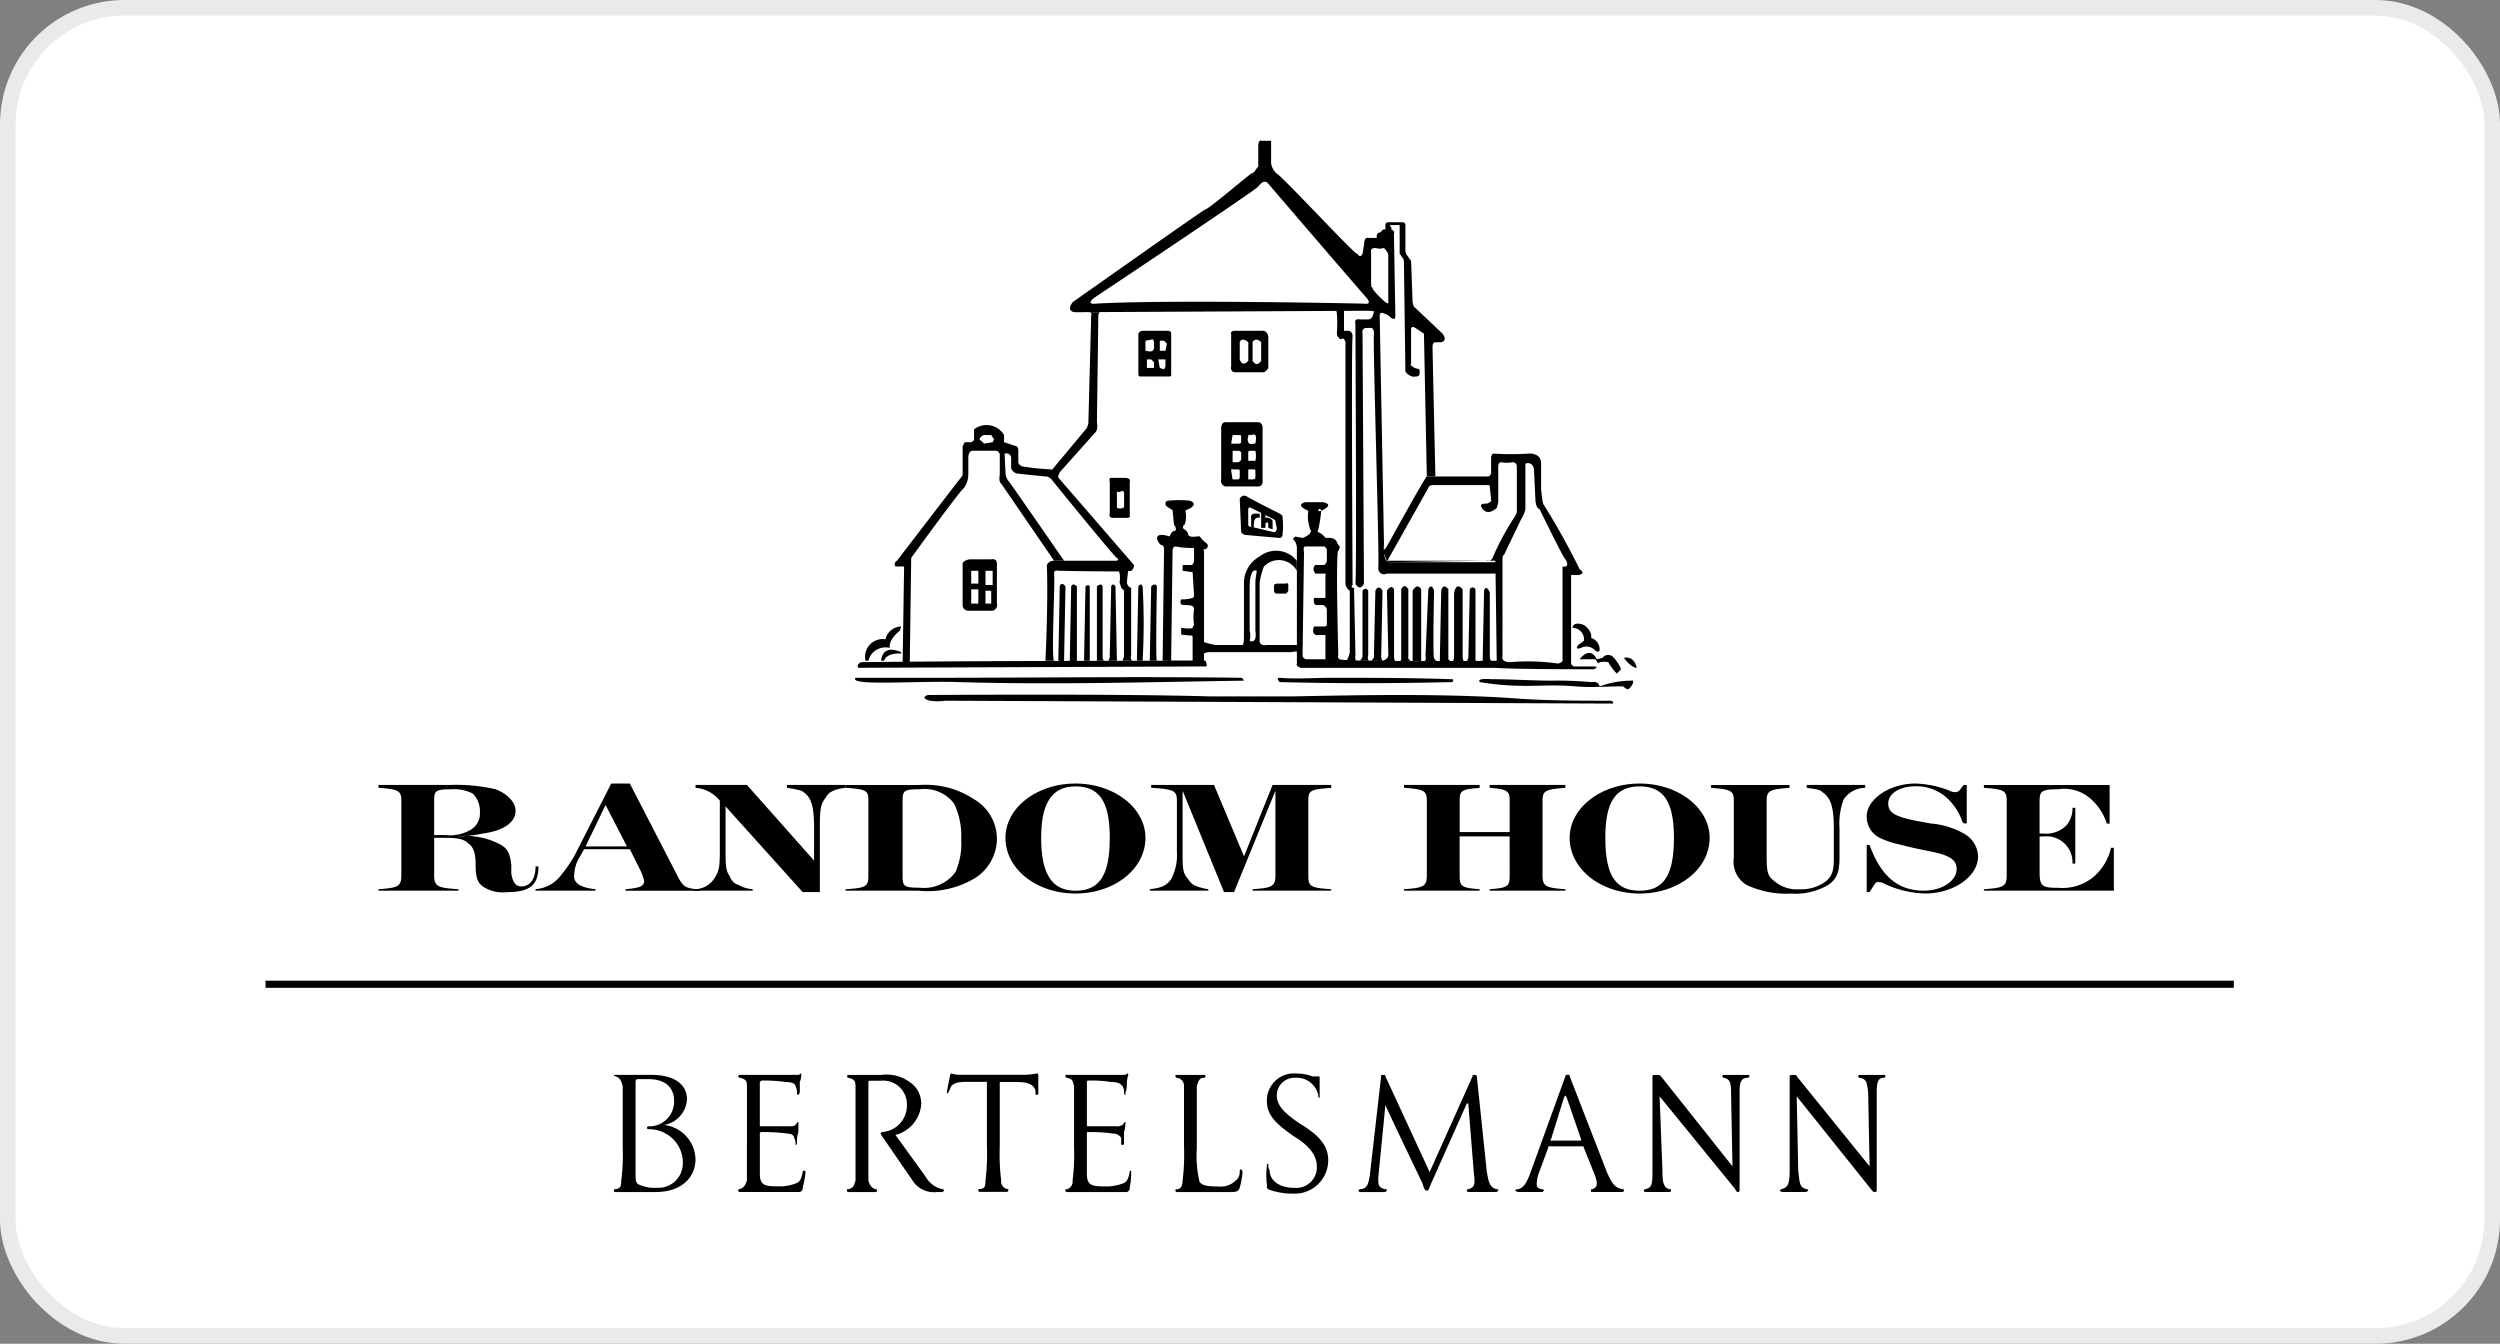 <svg xmlns="http://www.w3.org/2000/svg" width="160" height="86" viewBox="0 0 160 86">
  <rect x="0" y="0" width="160" height="86" fill="#808080" stroke="none"/>
  <g id="Group_18816" data-name="Group 18816" transform="translate(17662 -5602)">
    <rect id="Rectangle_19" data-name="Rectangle 19" width="159" height="85" rx="7.465" transform="translate(-17661.5 5602.5)" fill="#fff" stroke="#eaeaea" stroke-width="1"/>
    <g id="Group_18815" data-name="Group 18815" transform="translate(-191.504 327.716)">
      <path id="Path_66679" data-name="Path 66679" d="M68.735,81.666h1.371s.366-.091.366.275V84.5a.37.37,0,0,1-.274.457H68.644a.358.358,0,0,1-.366-.366v-2.56S68.187,81.757,68.735,81.666Zm.092,1.554h.457V82.4h-.457v.823Zm.914.092H70.2V82.4h-.457Zm0,1.188h.366v-.823h-.366Zm-.914,0h.457v-.914h-.457Zm-6.765,3.656a1.131,1.131,0,0,1,1.279-1.371,1.059,1.059,0,0,1,1.006-.822l-.091.274s-.732.548-.64,1.1a1.13,1.13,0,0,0-1.371.822h-.183Z" transform="translate(-17477.166 5228.414)" fill-rule="evenodd"/>
      <path id="Path_66680" data-name="Path 66680" d="M62.81,90.448s0-1.1,1.28-.548v.091s-.915-.091-1.1.457H62.81Zm-1.279.092s6.216-.092,22.03-.092c0,0,.183.366,0,.366L61.347,90.9s-.183-.182.183-.365Zm4.387,1c6.947,0,13.438-.091,19.928,0,.091,0,.183.183.183.183-6.124.091-12.249.275-18.282.091-2.743-.091-7.039.275-6.582-.275h4.753Zm25.687,0c2.559,0,5.118,0,7.769.092.092,0,0,.183,0,.183-4.113.092-7.313.092-11.061,0,0,0-.275-.275,0-.275,1.1.092,2.194,0,3.291,0Zm14.077.183a24.9,24.9,0,0,1,2.559.091c.092,0,.458-.091.549.275a6.061,6.061,0,0,1,2.012-.366c.273-.091.091.366-.183.548-.183,0-.275-.183-.366-.183-1,0-2.012.091-3.017,0-2.012-.183-3.382.183-6.125-.275-.183-.275.64-.183.823-.183,1.188,0,2.559.092,3.748.092ZM66.923,93.007a3.7,3.7,0,0,1-1.006,0c-.64-.183-.183-.366-.091-.366.549,0,11.884-.091,18.1.091h5.119c4.663-.091,9.234-.183,13.9.092,2.194.183,4.387.183,6.581.183.092,0,.183.183.092.183l-42.691-.183Z" transform="translate(-17476.908 5226.123)" fill-rule="evenodd"/>
      <path id="Path_66681" data-name="Path 66681" d="M65.182,84.855l.092-6.124h-.549s-.183-.183.091-.366l3.931-5.119a2.7,2.7,0,0,0,.274-.366V71.051s.092-.274.183-.274h.366s.183-.091.183-.183v-.64a1.3,1.3,0,0,1,1.919.366v.457l.091,1.919a.9.9,0,0,0,.183.548c.092.091,3.565,5.119,3.565,5.119h-.64l-3.382-4.936s-.183-.092-.091-.549V71.6a.269.269,0,0,0-.275-.275H69.751s-.366-.091-.366.457v1.006a1.575,1.575,0,0,1-.274.915c-.275.183-3.382,4.479-3.382,4.479l-.091,6.674h-.457Zm5.759-14.077.091-.183-.183-.275h-.457c-.091,0-.457.275-.183.366l.183.183Z" transform="translate(-17477.908 5231.807)" fill-rule="evenodd"/>
      <path id="Path_66682" data-name="Path 66682" d="M74.441,71.212l.823.274a.4.4,0,0,1,.091.275v.732s0,.183.275.274a15.457,15.457,0,0,0,1.828.183l5.3,6.125s0,.275-.183.366-4.662,0-4.662,0-.275-.091-.275.183c.091.183-.183,5.393,0,5.576h-.548s.183-3.657.091-6.124a.456.456,0,0,1,.457-.275h4.022s.183-.091,0-.183-4.113-4.936-4.113-4.936a.633.633,0,0,0-.366-.274c-.183,0-1.828-.183-1.828-.183a.483.483,0,0,1-.457-.366v-.64s0-.366-.457-.275v-.731Z" transform="translate(-17480.678 5231.372)" fill-rule="evenodd"/>
      <path id="Path_66683" data-name="Path 66683" d="M79.288,86.1l.091-4.753s.091-.366.366,0l-.091,4.845Zm.731.092.091-4.845s.091-.275.366,0v4.845ZM81.3,86.1h-.366l.091-4.753s.183-.183.275,0Zm.457,0V81.347s.275-.275.366,0v4.571a.284.284,0,0,0,.091.183Zm1.28,0h-.549a.532.532,0,0,0,.092-.366l.091-4.388s.091-.275.274,0l.092,4.753Zm1.006,0H83.4l.092-.275V81.713s0-.183-.092-.183-.274-.731-.183-.457c0,0,.092-.822-.183-.732l.731-.091-.091.823a.4.4,0,0,0,.275.366v4.3S83.859,86.01,84.041,86.1Zm.639,0h-.366l.092-4.753s.183-.275.274,0A41.049,41.049,0,0,1,84.681,86.1Zm.915,0h-.457l.091-4.753s.275-.275.366,0c0,0-.092,4.662,0,4.845Zm-3.017-9.416V74.674s-.092-.274.091-.274h.914s.366,0,.274.274v2.1s.092.183-.183.183h-.914a.188.188,0,0,1-.182-.275Zm.915-1.371-.092-.091a.924.924,0,0,1-.274.091c-.091-.091-.091,0-.091,0v1.006s.275.092.366,0a.089.089,0,0,0,.092-.091Zm7.4.457a.3.3,0,0,1,.457-.183c.274.183,2.1,1.1,2.1,1.1s.182.092.182.183a5.092,5.092,0,0,1,0,1.188.179.179,0,0,1-.182.183c-.091,0-2.1-.183-2.1-.183s-.366,0-.366-.274L90.9,75.771Zm.548,1.646a.089.089,0,0,0,.091.092l1.555.366c.182,0,.182-.274.182-.274a3.965,3.965,0,0,1-.091-.457l-.091-.091-1.464-.732c-.183-.091-.183.092-.183.092v1Z" transform="translate(-17482.051 5230.469)" fill-rule="evenodd"/>
      <path id="Path_66684" data-name="Path 66684" d="M95.267,76.1v-.549s-.091-.183.183-.275h.366v.275s-.457-.183-.366.64Zm.64-.915v1.006h.275v-.275s.091-.183.182,0v.275l.275.091v-.548a.425.425,0,0,0-.457-.183v-.183l-.275-.183Zm-2.559-2.1V69.793s0-.366.275-.366h2.1s.275,0,.275.366v3.473a.269.269,0,0,1-.275.275h-2.1a.37.37,0,0,1-.275-.457Zm.64-2.286h.457c.183,0,.183-.091.183-.091v-.366a.09.09,0,0,0-.092-.092h-.457Zm.092,1.189h.366c.183-.092.183-.183.183-.183v-.457a.284.284,0,0,0-.183-.091h-.366Zm0,1.1h.366l.091-.091v-.457a.089.089,0,0,0-.091-.091h-.366c-.091-.092-.091.091-.091.091Zm1-2.377c.091.183.366.091.275.091h.183c0-.091.091-.366,0-.549-.091-.091-.183,0-.366,0-.091-.091-.091.092-.091.092A.443.443,0,0,0,95.084,70.706Zm0,1.188h.457a1.45,1.45,0,0,0,0-.64h-.366a.089.089,0,0,0-.091.091v.549Zm0,1.188h.275c.183,0,.183-.091.183-.183v-.366a.089.089,0,0,0-.091-.091h-.366v.639Zm1.006,5.576a4.846,4.846,0,0,0-.275,1v3.657s-.092.457.457.366h1.921l.091.457s0-.091-.458,0h-5.21s-.366,0-.457.183c-.092.457.091-.823.091-.823a6.842,6.842,0,0,0,.732.183h1.737s.091,0,.091-.548V79.756a1.937,1.937,0,0,1,1.006-1.737,1.694,1.694,0,0,1,2.377.275v.64a1.31,1.31,0,0,0-2.1-.274Zm-.915,1.188v2.925a1.25,1.25,0,0,1,0,.64s.091.091.275,0c.183-.183.091-.64.091-.64V79.664c0-.183.091-.732.091-.732C95.176,78.75,95.176,79.848,95.176,79.848Z" transform="translate(-17485.689 5231.878)" fill-rule="evenodd"/>
      <path id="Path_66685" data-name="Path 66685" d="M93.093,76.974h.549s.183-.092.183.091v.366s-.092.183-.183.183h-.549a.179.179,0,0,1-.182-.183v-.366A.322.322,0,0,1,93.093,76.974Zm2.651-3.291a1.007,1.007,0,0,1,.457.366h.275s.367,0,.458.275a1.123,1.123,0,0,0,.182.274.454.454,0,0,1-.091.275c-.182.091,0,6.674,0,6.674a.2.2,0,0,0,.091.274c.458.183,10.148.091,10.148.091v.457H94.647s-.366-.091-.273-.274v-7.4a.9.9,0,0,0-.092-.366c-.091-.183-.275-.183,0-.366l.458.091a1.321,1.321,0,0,0,.457-.275c.183-.366.091,0,0-.366a2.332,2.332,0,0,1-.091-1.1s-.914-.366-.183-.549h1.1s.731.091.091.457-.275-.275-.182.091a9.738,9.738,0,0,1-.183,1.188s-.091.183,0,.183Zm.457,6.581h-.366c-.64.092-.366-.548-.366-.548h.64c.183,0,.183-.092.183-.092v-1c-.092-.275-.275-.275-.275-.275h-.366c-.275,0-.183-.457-.183-.457h.64c.183,0,.091-.092.091-.092V76.425c.092-.091-.091-.091-.091-.091h-.549c-.275-.366,0-.548,0-.548h.549a.324.324,0,0,0,.183-.275V74.78c-.092-.183-.183-.183-.183-.183H94.921c-.182,0-.091.366-.091.366s-.091,6.307-.091,6.582a.269.269,0,0,0,.275.274H96.2V80.264ZM88.431,82l-2.65-.092.091-7.13s0-.275-.183-.275c-.091,0-.64-.732.183-.64l.366.092s.091-.366.366-.366a.324.324,0,0,0-.091-.366s-.092-.823-.092-.914c.092,0-.274-.183-.366-.275-.092,0-.183-.366.091-.366a6.748,6.748,0,0,1,1.371,0s.64.183-.091.549a.179.179,0,0,0-.183.182c.091.183,0,.823-.091.823a.171.171,0,0,0,0,.275.49.49,0,0,1,.275.366c.091.183.548.092.548.092h.183a1.867,1.867,0,0,0,.457.457s.183.183-.091.366h-.092s-.091,0,0,.091V82ZM87.7,81.91V80.539c0-.366,0-.183-.457-.275-.366,0-.274-.091-.274-.091v-.366s.64.091.731,0a.321.321,0,0,1,.091-.183,3.647,3.647,0,0,1,0-1c0-.275-.274-.275-.64-.275s-.183-.366-.183-.366a2.278,2.278,0,0,0,.731-.091c.091,0,.091-.183.091-.183L87.7,76.244l-.64-.092v-.366h.549c.183,0,.183-.366.183-.366V74.69A5.6,5.6,0,0,1,86.6,74.6c-.183,0-.183.275-.183.275l-.091,7.038H87.7ZM84.5,60.794h1.646a.179.179,0,0,1,.183.183v2.65a.09.09,0,0,1-.091.092H84.318s-.091,0-.091-.183V60.977a.335.335,0,0,1,.273-.183Zm.183,1.279s.366.092.457,0a.283.283,0,0,0,.091-.183v-.366a.321.321,0,0,0-.091-.183l-.457.092v.639Zm.914,0h.366l.092-.457-.183-.183H85.6v.64Zm-.823,1.1h.457v-.366l-.183-.183h-.274v.548Zm.732-.549.091.548.274.092.091-.183v-.457Zm4.662-1.645s-.092-.183.274-.183h1.646s.366-.092.457.366v2.011a.683.683,0,0,1-.273.275H90.442a.271.271,0,0,1-.274-.366v-2.1Zm.548,1.645c.183.548.549.091.549.091V61.525c-.457-.366-.549,0-.549,0Zm.823.092c.274.457.548,0,.548,0V61.525c-.366-.366-.548,0-.548,0ZM78.65,69.753l2.285-2.742.092-.275.183-6.947s.092-.092-.091-.183h.64a.317.317,0,0,0-.092.183c0,.091-.091,6.856-.091,6.856s.091.457-.091.64L79.2,69.844s-.183.366-.091.548A5.925,5.925,0,0,1,78.65,69.753Z" transform="translate(-17481.869 5234.66)" fill-rule="evenodd"/>
      <path id="Path_66686" data-name="Path 66686" d="M80.681,55.266s-.64,0-.183-.64c0,0,8.409-5.942,8.5-5.942.183,0,2.651-2.1,2.925-2.285.275-.092.275-.275.457-.457v-1.28s0-.457.183-.366h.64v1.463a1.148,1.148,0,0,0,.366.64c.275.091,4.936,5.119,5.12,5.119.091,0,.183.366.366,0l.092-.548s0-.549.273-.457h.549s-.091-.366.275-.366c0,0,0-.183.275-.183V49.69a.179.179,0,0,1,.183-.183h.914a.179.179,0,0,1,.182.183v1.646a.7.7,0,0,0,.092.275l.273.366.092,2.559s0,.366.182.457l1.737,1.646s.366.457-.091.548h-.366s-.183,0-.183.274.183,8.318.183,8.318h-.549l-.183-9.141-.549-.366s-.275-.183-.275.091v2.194s-.091.091.092.183c.182.183.457.091.457.274,0,.274,0,.366-.275.366-.275.091-.731-.275-.64-.457l-.091-6.765s0-.366-.091-.366l-.183-.274V49.689h-.64s.183.275.091.275c0,0,.275.092.183.275l.091,5.3s0,.275-.275.091c0,0-.275-.457-1.645-.457l-18.557.092Zm18.466-.549c.64.092.091-.457.091-.457-.732-.822-6.217-7.221-6.217-7.221-.273-.366-.64.183-.64.183-.091.183-10.512,7.13-10.512,7.13-.548.457.092.366.092.366C86.622,54.443,99.147,54.717,99.147,54.717Zm.457-1.279c0,.366.091.183.091.275,0,.183.823.914.823.914.275.183.183-.091.183-.091V51.61c0-.183-.275-.457-.275-.457a.857.857,0,0,1-.549,0c-.366,0-.275.275-.275.275v2.01h0Z" transform="translate(-17482.348 5239)" fill-rule="evenodd"/>
      <path id="Path_66687" data-name="Path 66687" d="M107.638,59.534s-.275,0-.275.183l.275,14.626c-.092,1.28.366,1.188.366,1.188h7.129v.731H107.82a.376.376,0,0,1-.549-.366c.092-.548-.366-14.717-.273-14.991,0-.366-.183-.366-.183-.366h-.275c-.366,0-.275.366-.275.366l.092,16c-.275.548-.549,0-.549,0,.091-.092,0-16.637,0-16.637-.092-.366.275-.274.275-.274h.548c.367,0,.367-.64.367-.64l.64.183Zm-.092,0Z" transform="translate(-17489.559 5234.732)" fill-rule="evenodd"/>
      <path id="Path_66688" data-name="Path 66688" d="M104.031,59.351h.548v1.371h.275s.275,0,.275.366c-.091.366,0,15.906,0,15.906s-.182.183.091.183l.092,4.3s-.092.366.182.457h-.821a1.411,1.411,0,0,0,.275-.64V77.359a.628.628,0,0,1-.275-.457V61.454s-.092-.366-.275-.183a.407.407,0,0,1-.275-.366s.09-1.463-.092-1.555Zm16.636,23.036s-5.484,0-6.308-.092l-.091-6.856h-6.947l-.275-.64a.677.677,0,0,0,.275-.275s2.468-4.479,2.56-4.479h3.931s.091,0,.182-.183V68.858s0-.275.183-.275a17.353,17.353,0,0,0,2.194,0s.823-.091.823.64v1.645s.091,1.006.182,1.006a46.044,46.044,0,0,1,2.286,4.113s.457.274-.092.366h-.457v5.668s0,.091.183.183h1.279s.366,0,0,.183h.092Zm-7.038-6.948c.366.092.458-.183.458-.183a16.762,16.762,0,0,1,1.37-2.559,1.315,1.315,0,0,0,.183-.366V69.406a.269.269,0,0,0-.275-.274,1.827,1.827,0,0,1-.732,0c-.182,0-.182.274-.182.274v2.285l-.092.366c-.731.64-1-.091-1-.091-.091-.183.275-.183.275-.183A.4.4,0,0,0,114,71.6l-.091-.914a.089.089,0,0,0-.091-.091h-3.475c-.366,0-.366.183-.366.183l-2.468,4.387c-.275.457,0,.366,0,.366l6.124-.092Zm4.662,6.582c.275-.091.275-.183.275-.183V75.805c.549.091.183-.457.183-.457-.091,0-1.646-3.2-1.646-3.2-.275-.092-.275-.64-.275-.64l-.091-1.919c-.091-.549-.549-.366-.549-.366V72.15a2.262,2.262,0,0,1-.275.64l-1.1,2.285c-.091,0-.091.274-.091.274v6.216c-.092.366.457.366.457.366a13.631,13.631,0,0,1,3.108.09Z" transform="translate(-17489.059 5234.732)" fill-rule="evenodd"/>
      <path id="Path_66689" data-name="Path 66689" d="M92.877,86.553s.549.366.457.823a.789.789,0,0,1,.549.732s0,.274-.275.091a.745.745,0,0,0-.914-.183s-.457.183-.183-.183l.367-.274a.742.742,0,0,0-.732-.823s0-.458.731-.183ZM92.6,88.747s.64-.914,1.1,0l.367-.091a.448.448,0,0,1,.64-.092,2.411,2.411,0,0,1,.548.823l-.273.274a3.377,3.377,0,0,1-.549-.731s-.549-.092-.64.091l-.183-.275h-1Zm2.833-.092s.64-.183.823.64C96.259,89.3,95.894,89.3,95.436,88.656Zm-16.911.183a.4.4,0,0,0,.182-.366V84.359s.183-.274.366,0v4.114a.478.478,0,0,0,.092.457s.366-.275.275-.457l.091-4.114s.182-.457.457,0L79.9,88.564a.454.454,0,0,0,.091.275s.367-.091.367-.366l-.092-4.114s.275-.457.458-.091v4.388a.325.325,0,0,0,.183.275c.182.091.273-.183.273-.183v-4.48s.183-.457.458,0v4.3s-.091.183.275.366V84.359s.275-.548.548-.091v4.662h.183s.183-.183.091-.366l.183-4.3s.183-.457.366.091c0,0-.091,4.3,0,4.3,0,0,0,.183.366.275l.092-4.571s.091-.548.457-.091v4.48l.183.183a.339.339,0,0,0,.183-.275V84.544s.091-.823.548-.275v4.3s0,.366.183.366c.091,0,.182-.275.182-.275l.092-4.388a.2.2,0,0,1,.366,0V88.84l.457.092.092-4.571s.091-.457.366.091v4.113s0,.275.183.366l-8.505-.093ZM8.5,109.315H134.469v.457H8.5Zm30.806,10.6v2.195c-.092.273-.183.457-.457.548-.091,0-.091,0-.091.092a.089.089,0,0,0,.091.091H42.6a.243.243,0,0,0,.275-.275,6.013,6.013,0,0,0,.183-1,.091.091,0,1,0-.182,0c-.091.457-.183.64-.457.731a2.714,2.714,0,0,1-.914.183c-1.006,0-1.371,0-1.371-.823V119.1a.09.09,0,0,1,.091-.092,10.385,10.385,0,0,1,1.646.092c.366,0,.457.182.457.275a.685.685,0,0,1,.092.366v.091c.091,0,.091-.091.091-.183A1.8,1.8,0,0,1,42.6,119v-.64c-.091,0-.091.092-.183.183s-.183.091-.457.091H40.224c-.091,0-.091,0-.091-.091v-2.742l.091-.091a9.441,9.441,0,0,1,1.554.091c.548,0,.64.182.64.275a.692.692,0,0,1,.091.366c0,.091,0,.182.091.182a.317.317,0,0,0,.092-.182v-.64a1.229,1.229,0,0,0,.091-.458v-.091c-.091,0-.091.091-.183.091H38.852c-.091,0-.091,0-.091.092a.089.089,0,0,0,.091.091c.366.091.457.183.457.549v3.837h0Zm16.18-4.113h1.1c.914,0,1.1.275,1.188.549v.091c0,.182,0,.182.091.182a.089.089,0,0,0,.091-.091v-1.1c0-.092,0-.183-.091-.183a4.161,4.161,0,0,1-.914.091H52.838a1.87,1.87,0,0,1-.457-.091.318.318,0,0,0-.091.183c0,.091-.183.914-.183,1v.091c.091,0,.091,0,.091-.091.091-.091.091-.183.183-.366.183-.183.366-.275,1.006-.275h1.279v4.113a13.678,13.678,0,0,1-.091,2.195c0,.273,0,.548-.366.548-.091,0-.091,0-.091.092a.089.089,0,0,0,.091.091h1.737a.089.089,0,0,0,.091-.091c0-.092,0-.092-.091-.092a.5.5,0,0,1-.366-.548,13.684,13.684,0,0,1-.091-2.195v-4.113ZM68.1,118.182v-2.1c.091-.366.183-.549.457-.549a.089.089,0,0,0,.092-.091c0-.092,0-.092-.092-.092H66.824c-.091,0-.091,0-.091.092a.089.089,0,0,0,.091.091.515.515,0,0,1,.457.549v3.839a13.572,13.572,0,0,1-.092,2.195c0,.273-.091.548-.366.548-.091,0-.091,0-.091.092a.089.089,0,0,0,.091.091h3.382c.549,0,.549-.091.64-.275a5.939,5.939,0,0,0,.183-1,.318.318,0,0,0-.091-.183c-.092,0-.092.091-.092.183a.655.655,0,0,1-.274.549,1.339,1.339,0,0,1-1.1.366c-.823,0-1.006-.092-1.188-.275a7.187,7.187,0,0,1-.183-2.194v-1.828h0Zm6.033,4.753a2.142,2.142,0,0,0,2.377-2.1c0-.731-.275-1.461-1.828-2.375-.914-.641-1.463-1.1-1.463-1.83a1.133,1.133,0,0,1,1.188-1.1,1.409,1.409,0,0,1,1.463,1.1c0,.092,0,.183.091.183v-1.279c0-.091,0-.091-.091-.091h-.366a2.8,2.8,0,0,0-1-.183,1.735,1.735,0,0,0-1.921,1.737c0,.914.549,1.463,1.737,2.285.914.549,1.463,1.188,1.463,1.919a1.321,1.321,0,0,1-1.463,1.372c-.823,0-1.463-.366-1.554-1,0-.183-.092-.275-.092-.367v-.182c-.091,0-.091.091-.091.182a4.155,4.155,0,0,0,0,1.1c0,.275,0,.275.091.366a4.6,4.6,0,0,0,1.464.274ZM86.02,115.44c0-.092-.091-.092-.182-.092s-.092,0-.092.092L83,121.564,80.17,115.44c0-.092,0-.092-.183-.092-.091,0-.091,0-.091.092l-.731,6.4c-.092.366-.092.821-.64.821l-.092.092.092.091H80.17l.091-.091c0-.092,0-.092-.091-.092-.458-.091-.458-.275-.458-.731l.458-4.662c.091.273,2.377,5.027,2.377,5.027.091.366.182.458.275.458s.091,0,.275-.458l2.285-5.12h.091l.367,4.571c.091.64,0,.823-.367.914a.09.09,0,0,0-.091.092c0,.091.091.091.183.091H87.3l.092-.091c0-.092,0-.092-.092-.092-.548-.091-.548-.731-.64-1.1l-.639-6.124Zm11.7,1.279,4.844,5.941a.2.2,0,0,0,.183.183c.091,0,.091-.091.091-.183v-6.216c0-.64.092-.914.549-.914l.092-.091a.091.091,0,0,0-.092-.092h-1.554c-.091,0-.091,0-.091.092a.089.089,0,0,0,.091.091c.366.091.458.275.458.914l.091,4.753-4.571-5.758c-.091-.092-.091-.092-.275-.092s-.275,0-.275.092v5.941c0,.914,0,1.188-.457,1.279a.091.091,0,0,0-.092.092.09.09,0,0,0,.092.091h1.554a.089.089,0,0,0,.091-.091c0-.092,0-.092-.091-.092-.366-.091-.458-.366-.458-1.188l-.182-4.753Zm-37.479,3.2a13.573,13.573,0,0,1-.092,2.195.5.5,0,0,1-.366.548c-.092,0-.092,0-.092.092a.089.089,0,0,0,.092.091h3.748a.242.242,0,0,0,.274-.275,4.467,4.467,0,0,0,.092-1v-.092c-.092,0-.092,0-.092.092-.091.457-.183.64-.457.731a3.261,3.261,0,0,1-.914.183c-1,0-1.371,0-1.371-.823V119.1c0-.092,0-.092.092-.092a9.3,9.3,0,0,1,1.554.092.618.618,0,0,1,.549.275v.366a.089.089,0,0,0,.091.091c.092,0,.092-.091.092-.183V119a1.963,1.963,0,0,0,.091-.548v-.092c-.091,0-.091.092-.183.183a.687.687,0,0,1-.457.091H61.157c-.092,0-.092,0-.092-.091v-2.742a.089.089,0,0,1,.092-.091,7.9,7.9,0,0,1,1.463.091c.548,0,.64.182.731.275a.688.688,0,0,1,.092.366c0,.091,0,.182.091.182v-.182c.091-.091.091-.549.091-.64a1.887,1.887,0,0,1,.091-.458.089.089,0,0,0-.091-.091s0,.091-.183.091H59.786c-.092,0-.092,0-.092.092a.089.089,0,0,0,.092.091c.366.091.366.183.457.549v3.837ZM47.9,119.187l2.011,2.926a1.617,1.617,0,0,0,1.554.731h.366l.091-.091a.09.09,0,0,0-.091-.092,1.631,1.631,0,0,1-1.1-.821l-1.919-2.651a2.194,2.194,0,0,0,1.646-1.919,1.635,1.635,0,0,0-.732-1.463,2.513,2.513,0,0,0-1.828-.458H45.8a.092.092,0,0,0,0,.183c.366.091.457.183.457.549v6.033c-.091.273-.091.457-.457.548-.091,0-.091,0-.091.092a.089.089,0,0,0,.091.091h1.737a.089.089,0,0,0,.091-.091c0-.092,0-.092-.091-.092-.275-.091-.366-.275-.457-.548V115.9c0-.091,0-.182.091-.182H47.9a1.513,1.513,0,0,1,1.645,1.554A1.691,1.691,0,0,1,47.992,119c-.09,0-.181.092-.09.183Zm-14.991-.457a.09.09,0,0,0,.091.092,2.165,2.165,0,0,1,1.1.275,2.114,2.114,0,0,1,1.1,2.01,1.556,1.556,0,0,1-1.645,1.463,2.313,2.313,0,0,1-1.1-.183c-.274-.091-.274-.273-.274-.731V115.8c0-.091,0-.091.091-.183H33c1.188,0,1.645.64,1.645,1.372A1.584,1.584,0,0,1,33,118.638.091.091,0,0,0,32.911,118.73Zm-1.554,1.188a13.07,13.07,0,0,1-.091,2.195c0,.273,0,.548-.457.548v.092c0,.091,0,.091.091.091h2.559c1.737,0,2.559-1,2.559-2.1a2.267,2.267,0,0,0-2.011-2.194A1.761,1.761,0,0,0,35.47,116.9c0-.821-.64-1.554-2.285-1.554H30.81c0,.092,0,.092.091.092.274.091.366.275.457.64v3.839ZM89.4,121.746c-.182.458-.366.823-.731.914-.091,0-.183,0-.183.092a.324.324,0,0,0,.183.091h1.554l.091-.091a.09.09,0,0,0-.091-.092c-.183,0-.366-.091-.366-.275a2.075,2.075,0,0,1,.091-.64l.64-1.736c0-.092,0-.092.092-.092h2.1a.091.091,0,0,1,.092.092l.731,1.828c.183.548.091.731-.182.821-.092,0-.092,0-.092.092s0,.091.092.091h1.919a.089.089,0,0,0,.091-.091c0-.092,0-.092-.091-.092-.458-.091-.64-.275-1-1.1l-2.377-6.125c0-.092,0-.092-.092-.092s-.182,0-.182.092L89.4,121.746Zm1.372-2.194s-.091,0,0-.091l.823-2.651c.091-.183.091-.183.182,0l.914,2.651v.091Zm15.722-2.833,4.754,5.941c.091.092.091.183.275.183.091,0,.091-.091.091-.183v-6.216c0-.64.091-.914.458-.914a.089.089,0,0,0,.091-.091c0-.092,0-.092-.091-.092h-1.463c-.091,0-.183,0-.183.092a.09.09,0,0,0,.092.091c.457.091.457.275.548.914l.092,4.753L106.5,115.44c0-.092-.091-.092-.275-.092-.091,0-.182,0-.182.092v5.941c0,.914-.091,1.188-.549,1.279l-.091.092a.318.318,0,0,0,.182.091h1.463a.318.318,0,0,0,.183-.091.09.09,0,0,0-.091-.092c-.458-.091-.458-.366-.549-1.188ZM36.019,96.79v.183a2.2,2.2,0,0,1,1.554.823v2.924c0,1.1,0,1.463-.274,1.921a1.519,1.519,0,0,1-1.371.821v.092h3.748v-.092a2.145,2.145,0,0,1-.914-.275.823.823,0,0,1-.549-.548c-.274-.367-.274-.732-.274-1.921V98.162l4.936,5.484h1.1V99.624c0-1.1,0-1.554.366-2.012.182-.366.548-.549,1.279-.64v-.183H41.869v.183a7.6,7.6,0,0,1,.914.183c.64.366.823.914.823,2.468v2.01l-4.3-4.845H36.019Zm37.113.367v5.392c0,.732-.183.823-1.463.914v.092H76.7v-.092c-1.372-.091-1.463-.182-1.463-.914V97.8c0-.64.091-.732,1.463-.823V96.79H72.949l-1.828,4.571L69.2,96.79H65.179v.183c1.463.091,1.646.183,1.646.823v3.29a3.266,3.266,0,0,1-.366,1.737c-.274.366-.548.549-1.371.64v.092h3.748v-.092a4.159,4.159,0,0,1-.731-.182.936.936,0,0,1-.548-.458c-.366-.366-.366-.731-.366-1.737V97.157l2.651,6.49h.64l2.65-6.49Zm14.991,5.392c0,.732-.091.823-1.279.914v.092h4.845v-.092c-1.279-.091-1.463-.182-1.463-.914V97.8c0-.64.183-.732,1.463-.823V96.79H86.844v.183c1.1.091,1.279.183,1.279.823v2.01h-3.2V97.8c0-.64.091-.732,1.279-.823V96.79H81.359v.183c1.279.091,1.463.183,1.463.823v4.753c0,.732-.183.823-1.463.914v.092H86.2v-.092c-1.188-.091-1.279-.182-1.279-.914v-2.468h3.2Zm19.014-5.575c.548.091.821.091,1,.275.549.366.731,1,.731,2.285v1.921c0,.821-.091,1.1-.457,1.463a2.64,2.64,0,0,1-1.737.548,2.234,2.234,0,0,1-1.645-.548c-.367-.275-.458-.549-.458-1.463V97.8c0-.64.183-.732,1.463-.823v-.183h-5.029v.183c1.281.091,1.463.183,1.463.823v3.657a1.731,1.731,0,0,0,.823,1.736,5.977,5.977,0,0,0,2.833.549,4.136,4.136,0,0,0,2.377-.549c.549-.366.731-.821.731-1.736V99.533a4.226,4.226,0,0,1,.275-1.828,1.662,1.662,0,0,1,1.372-.731V96.79h-3.748v.183h0Zm10.054-.183-.091.092c-.182.275-.275.366-.457.366a.7.7,0,0,1-.367-.091,6.269,6.269,0,0,0-2.194-.458c-1.645,0-3.108,1-3.108,2.1a1.509,1.509,0,0,0,.823,1.372,6.207,6.207,0,0,0,1,.366c.458.091.64.182,2.012.457,1.461.275,1.919.549,1.919,1.188,0,.732-.914,1.372-2.1,1.372-1.645,0-2.742-.914-3.473-2.926h-.183v3.017h.183c.366-.549.366-.64.548-.64a.7.7,0,0,1,.367.091,6.51,6.51,0,0,0,2.65.64c1.828,0,3.382-1.1,3.382-2.377a1.738,1.738,0,0,0-.914-1.461,5.118,5.118,0,0,0-2.1-.64l-1-.183c-1.37-.275-1.736-.549-1.736-1.1,0-.64.731-1.1,1.736-1.1a2.9,2.9,0,0,1,2.1.821,3.668,3.668,0,0,1,.914,1.463l.091.092h.183V96.791h-.183Zm1.282,0v.183c1.279.091,1.461.183,1.461.823v4.753c0,.732-.182.823-1.461.914v.092h8.318v-2.742h-.183a3.464,3.464,0,0,1-1.188,1.919,3.149,3.149,0,0,1-2.194.64c-1.006,0-1.188-.091-1.188-1v-2.286h.275a1.655,1.655,0,0,1,1.828,1.737h.183V98.254h-.183v.183a1.711,1.711,0,0,1-.366.914,1.8,1.8,0,0,1-1.463.549h-.275V97.8c0-.64.183-.732,1.188-.732a2.541,2.541,0,0,1,2.012.549,3.484,3.484,0,0,1,1.1,1.646h.183V96.792h-8.043Zm-98.451,3.384c.823,0,1.188.091,1.463.366.274.182.457.548.457,1.279,0,.823.091,1.188.457,1.463a2.283,2.283,0,0,0,1.554.366c1.463,0,2.011-.458,2.011-1.645h-.183c0,.821-.366,1.279-.914,1.279-.366,0-.549-.275-.64-.823v-.549c-.092-.823-.275-1.1-.823-1.37a4.713,4.713,0,0,0-2.65-.458A8.235,8.235,0,0,0,22.4,99.9c1.371-.183,2.1-.732,2.1-1.463,0-.549-.548-1.1-1.28-1.372A11.2,11.2,0,0,0,20.3,96.79H15.726v.183c1.279.091,1.463.183,1.463.823v4.753c0,.732-.183.823-1.463.914v.092h5.119v-.092c-1.371-.091-1.554-.182-1.554-.914v-2.375h.731ZM19.29,97.8c0-.64.092-.732,1.1-.732a2.574,2.574,0,0,1,1.371.275,1.582,1.582,0,0,1,.457,1.188,1.2,1.2,0,0,1-.548,1.1,2.577,2.577,0,0,1-1.646.366H19.29V97.8Z" transform="translate(-17462 5227.731)" fill-rule="evenodd"/>
      <path id="Path_66690" data-name="Path 66690" d="M39.373,107.362a3.526,3.526,0,0,1,.183.549c0,.366-.275.457-1.188.548v.092H43.12v-.092h-.183c-.823-.091-.914-.182-1.371-1.1l-2.926-5.668H37.452l-2.377,4.662a9.142,9.142,0,0,1-.823,1.188,2.261,2.261,0,0,1-1.645.914v.092h3.839v-.092q-1.371-.137-1.371-.821a2.423,2.423,0,0,1,.275-1.1l.366-.64h2.925Zm-2.285-1.646h-1.28l1.28-2.65,1.371,2.65Zm15.357-3.748c1.371.091,1.463.183,1.463.823v4.753c0,.732-.091.823-1.463.914v.092h4.662a5.877,5.877,0,0,0,3.657-.823,3.015,3.015,0,0,0,1.371-2.468,2.941,2.941,0,0,0-1.463-2.56,5.6,5.6,0,0,0-3.474-.914H52.444v.183h0Zm4.753.091a2.385,2.385,0,0,1,2.194.914,4.769,4.769,0,0,1,.457,2.286,4.574,4.574,0,0,1-.366,2.1,2.493,2.493,0,0,1-2.285,1c-1,0-1.1-.091-1.1-.731V102.79c0-.639.09-.731,1.1-.731Zm9.963-.366c-2.468,0-4.48,1.554-4.48,3.475,0,2.01,2.011,3.564,4.48,3.564s4.48-1.554,4.48-3.564C71.641,103.247,69.63,101.693,67.162,101.693Zm0,6.857c-1.463,0-2.194-1.006-2.194-3.382,0-2.286.732-3.291,2.194-3.291,1.554,0,2.194,1,2.194,3.291C69.356,107.543,68.716,108.55,67.162,108.55Zm36.107-6.857c-2.468,0-4.478,1.554-4.478,3.475,0,2.01,2.01,3.564,4.478,3.564s4.48-1.554,4.48-3.564C107.748,103.247,105.737,101.693,103.269,101.693Zm0,6.857c-1.554,0-2.194-1.006-2.194-3.382,0-2.286.64-3.291,2.194-3.291s2.195,1,2.195,3.291C105.464,107.543,104.824,108.55,103.269,108.55Z" transform="translate(-17468.828 5222.738)" fill-rule="evenodd"/>
    </g>
  </g>
</svg>
